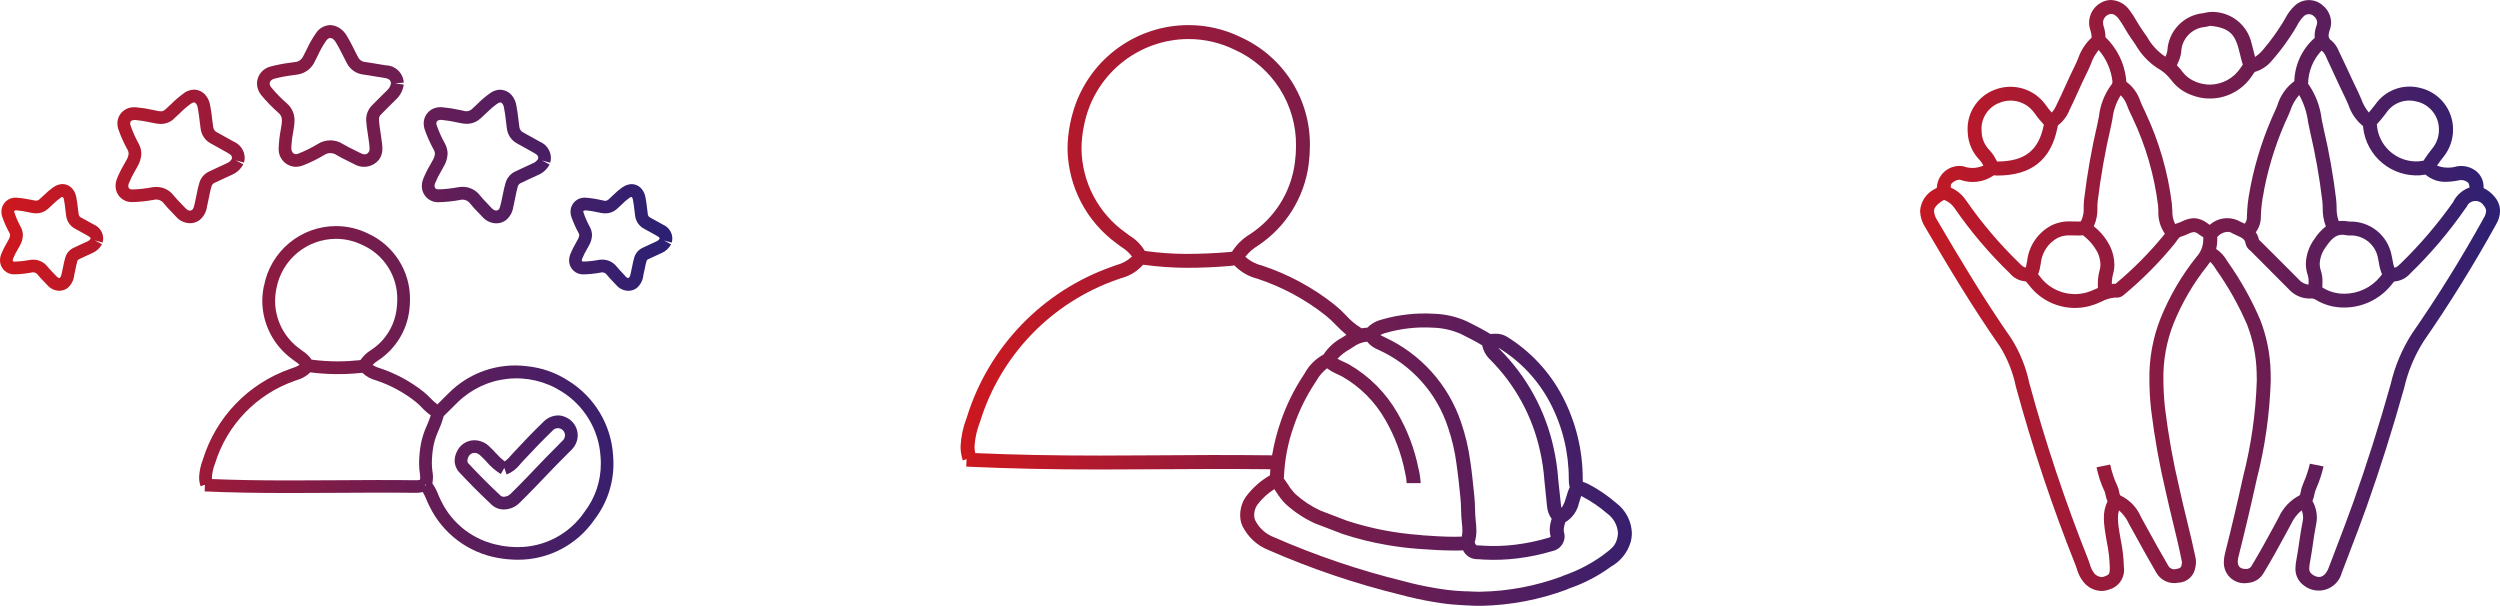 <svg xmlns="http://www.w3.org/2000/svg" xmlns:xlink="http://www.w3.org/1999/xlink" width="181.42" height="43.962" viewBox="0 0 181.42 43.962">
  <defs>
    <linearGradient id="linear-gradient" y1="0.773" x2="1" y2="0.779" gradientUnits="objectBoundingBox">
      <stop offset="0" stop-color="#ce181e"/>
      <stop offset="1" stop-color="#2a2075"/>
    </linearGradient>
    <linearGradient id="linear-gradient-2" y1="0.848" x2="1.091" y2="0.824" xlink:href="#linear-gradient"/>
    <linearGradient id="linear-gradient-3" x1="-0.05" y1="0.788" x2="1.035" y2="0.755" xlink:href="#linear-gradient"/>
    <clipPath id="clip-path">
      <path id="Path_4759" data-name="Path 4759" d="M37.763,31.848l.119-.135c.76-.824,1.476-1.561,2.187-2.252a.517.517,0,1,1,.766.688c-.215.222-.434.44-.651.659-.317.319-.634.637-.945.965-.714.754-1.431,1.505-2.175,2.233a.7.7,0,0,1-.49.221.367.367,0,0,1-.245-.077c-.779-.728-1.565-1.514-2.334-2.337a.285.285,0,0,1-.078-.206.57.57,0,0,1,.062-.241.49.49,0,0,1,.482-.32c.147,0,.263.062.458.246.133.124.259.257.383.39a4.488,4.488,0,0,0,1.041.9l.254-.445.167.479a2.387,2.387,0,0,0,1-.767M39.426,28.8c-.723.7-1.45,1.451-2.222,2.289l-.13.148a2.315,2.315,0,0,1-.449.428,4.8,4.8,0,0,1-.648-.612c-.14-.149-.278-.3-.424-.432a1.575,1.575,0,0,0-1.145-.494H34.4a1.4,1.4,0,0,0-1.247.83,1.468,1.468,0,0,0-.159.651,1.224,1.224,0,0,0,.326.837c.784.838,1.585,1.639,2.378,2.38a1.267,1.267,0,0,0,.875.326,1.621,1.621,0,0,0,1.137-.486c.75-.736,1.475-1.495,2.2-2.257.305-.322.617-.635.929-.949q.332-.331.661-.667a1.473,1.473,0,0,0,.425-1.025,1.442,1.442,0,0,0-.955-1.347,1.3,1.3,0,0,0-.481-.094,1.529,1.529,0,0,0-1.06.472m-8.584,4.55.077.017-.072.069Zm1.388-5.105v0h0v0m4.063,9.514a5.866,5.866,0,0,1-4.306-3.271c-.067-.129-.123-.264-.18-.4a3.8,3.8,0,0,0-.433-.822,2.7,2.7,0,0,0,.043-.46,1.912,1.912,0,0,0-.028-.338,4.213,4.213,0,0,1-.054-.692,7.722,7.722,0,0,1,.122-1.27,5.213,5.213,0,0,1,.371-1.1,7,7,0,0,0,.37-1.031l.012-.012c.183-.173.359-.35.535-.527.148-.15.3-.3.45-.447a6.107,6.107,0,0,1,7.552-.8,6,6,0,0,1,2.828,4.7c.015.18.023.359.023.537a5.733,5.733,0,0,1-1.182,3.5,5.838,5.838,0,0,1-4.84,2.558,7.3,7.3,0,0,1-1.285-.118m-20.909-4.82c0-.042-.007-.088-.007-.133a3.37,3.37,0,0,1,.231-1.006,9.234,9.234,0,0,1,5.768-5.984l.159-.057a2.211,2.211,0,0,0,.979-.563,15.84,15.84,0,0,0,3.657.043l.118-.012a2.285,2.285,0,0,0,1,.551,9.43,9.43,0,0,1,2.874,1.552,4.281,4.281,0,0,1,.428.4,4.14,4.14,0,0,0,.667.585c-.074.243-.175.483-.28.735a5.922,5.922,0,0,0-.43,1.306,8.586,8.586,0,0,0-.137,1.424,5.1,5.1,0,0,0,.068.847,1.037,1.037,0,0,1,.014.183,1.539,1.539,0,0,1-.011.181h-.008a1.113,1.113,0,0,1-.235.034c-1.954-.026-3.909-.014-5.866,0-1.107.007-2.212.014-3.319.014-2.253,0-4.027-.03-5.671-.1M26.228,25.16h0m-3.617-.882a2.162,2.162,0,0,0-.642-.621c-.062-.046-.125-.09-.184-.137a4.322,4.322,0,0,1-1.823-3.457,4.724,4.724,0,0,1,.1-.967,4.408,4.408,0,0,1,4.319-3.584,4.339,4.339,0,0,1,1.912.444,4.255,4.255,0,0,1,2.535,3.972,5.063,5.063,0,0,1-.046.675,4.148,4.148,0,0,1-1.858,2.98,2.563,2.563,0,0,0-.769.728l-.069.008c-.509.047-1.005.086-1.583.086a15.233,15.233,0,0,1-1.9-.127m-3.449-5.369a5.674,5.674,0,0,0-.121,1.154,5.266,5.266,0,0,0,2.171,4.181c.072.057.147.11.223.164a2.4,2.4,0,0,1,.311.248,1.942,1.942,0,0,1-.516.234l-.175.063a10.137,10.137,0,0,0-6.331,6.593,3.983,3.983,0,0,0-.267,1.261,2.057,2.057,0,0,0,.106.659l.317-.107-.022.481c1.8.082,3.71.118,6.2.118,1.108,0,2.216-.007,3.325-.014,1.95-.012,3.881-.024,5.863,0a2.024,2.024,0,0,0,.415-.053l.025-.005a3.564,3.564,0,0,1,.274.56c.067.158.134.315.211.465a6.838,6.838,0,0,0,4.962,3.755,8.312,8.312,0,0,0,1.451.133,6.713,6.713,0,0,0,5.574-2.929,6.634,6.634,0,0,0,1.366-4.049c0-.2-.009-.41-.027-.618a6.874,6.874,0,0,0-3.242-5.39,6.7,6.7,0,0,0-3.005-1.058,6.79,6.79,0,0,0-5.691,1.966c-.158.151-.312.305-.465.46l-.02.02c-.109.11-.218.221-.325.325a3.752,3.752,0,0,1-.5-.447,5,5,0,0,0-.522-.482,10.338,10.338,0,0,0-3.154-1.7,1.847,1.847,0,0,1-.527-.234,2.486,2.486,0,0,1,.4-.324A5.1,5.1,0,0,0,29.7,20.724a6.058,6.058,0,0,0,.053-.8,5.2,5.2,0,0,0-3.054-4.8,5.252,5.252,0,0,0-2.315-.538,5.323,5.323,0,0,0-5.222,4.32m-15.7-5.55c.122-.107.241-.218.358-.333a4.7,4.7,0,0,1,.587-.5c.091-.06.136-.065.178-.01a.449.449,0,0,1,.059.179c.049.233.075.47.1.707.016.149.034.3.056.444a1.231,1.231,0,0,0,.665.944c.168.087.333.181.5.275.14.079.278.159.418.234.123.067.187.125.187.175a.274.274,0,0,1,0,.041.5.5,0,0,1-.228.187c-.2.088-.394.18-.591.272l-.374.176a1.108,1.108,0,0,0-.636.714,6.1,6.1,0,0,0-.161.687c-.026.133-.052.265-.083.394l-.026.111c-.028.123-.056.251-.162.305a.273.273,0,0,1-.182-.1L3.879,18c-.142-.148-.286-.293-.415-.452a1.31,1.31,0,0,0-1.057-.523,1.65,1.65,0,0,0-.285.025,6.793,6.793,0,0,1-1.079.115c-.111,0-.12-.047-.12-.1l.02-.1a5.079,5.079,0,0,1,.355-.707l.136-.245a1.623,1.623,0,0,0,.228-.77,1.31,1.31,0,0,0-.173-.628,5.883,5.883,0,0,1-.462-1.075c0-.024,0-.1.158-.1h0a6.963,6.963,0,0,1,.927.151l.173.035a1.815,1.815,0,0,0,.345.035,1.218,1.218,0,0,0,.83-.31m.431-1.6a5.438,5.438,0,0,0-.71.6c-.107.1-.213.205-.327.3a.383.383,0,0,1-.389.065L2.3,12.694a7.592,7.592,0,0,0-1.14-.172A1.016,1.016,0,0,0,.1,13.544a1.146,1.146,0,0,0,.056.35,7.471,7.471,0,0,0,.536,1.2.34.34,0,0,1,.042.156.769.769,0,0,1-.115.331l-.128.23a5.69,5.69,0,0,0-.416.84A1.192,1.192,0,0,0,0,17.069a1.009,1.009,0,0,0,1.043,1.019,7.478,7.478,0,0,0,1.233-.128.416.416,0,0,1,.472.168c.145.18.306.348.469.514l.227.238a1.161,1.161,0,0,0,.861.4,1,1,0,0,0,.6-.2,1.394,1.394,0,0,0,.479-.92c.034-.145.065-.292.092-.439a5.662,5.662,0,0,1,.139-.594c.017-.063.045-.1.138-.144l.383-.18c.19-.089.38-.179.573-.264A1.4,1.4,0,0,0,7.4,15.9l-.523-.272.568.153a1.229,1.229,0,0,0,.042-.314,1.1,1.1,0,0,0-.674-.988c-.133-.072-.266-.147-.4-.222-.176-.1-.352-.2-.53-.292a.3.3,0,0,1-.177-.259c-.019-.139-.036-.278-.053-.418-.031-.263-.063-.526-.114-.781a1.286,1.286,0,0,0-.24-.57.958.958,0,0,0-.768-.4,1.165,1.165,0,0,0-.648.223m40.867,1.6c.121-.105.237-.216.354-.327a4.5,4.5,0,0,1,.591-.509c.094-.062.138-.066.179-.011a.491.491,0,0,1,.059.179c.048.231.074.465.1.7.018.152.035.3.058.452a1.227,1.227,0,0,0,.664.944c.17.087.335.181.5.275.14.079.279.159.418.234s.191.126.191.176a.25.25,0,0,1-.005.038.488.488,0,0,1-.228.189c-.191.084-.379.173-.567.262l-.4.186a1.128,1.128,0,0,0-.637.716c-.065.218-.11.441-.154.664-.026.14-.055.278-.089.42l-.022.1c-.028.127-.057.257-.164.313a.273.273,0,0,1-.182-.1L45.182,18c-.144-.149-.288-.3-.419-.459a1.321,1.321,0,0,0-1.058-.521,1.662,1.662,0,0,0-.286.025,6.7,6.7,0,0,1-1.08.115c-.108,0-.117-.046-.117-.094a.3.3,0,0,1,.021-.1,4.9,4.9,0,0,1,.347-.7l.14-.254a1.613,1.613,0,0,0,.231-.771,1.294,1.294,0,0,0-.161-.6,5.965,5.965,0,0,1-.475-1.1c0-.065.023-.065.159-.1a7.063,7.063,0,0,1,.92.149l.181.037a1.75,1.75,0,0,0,.346.036,1.218,1.218,0,0,0,.828-.311m.433-1.6a5.282,5.282,0,0,0-.718.609c-.105.1-.209.2-.32.3a.371.371,0,0,1-.388.065l-.175-.035a7.564,7.564,0,0,0-1.134-.17A1.017,1.017,0,0,0,41.4,13.544a1.159,1.159,0,0,0,.056.352,7.9,7.9,0,0,0,.535,1.2.313.313,0,0,1,.044.155.763.763,0,0,1-.118.332l-.134.241a5.651,5.651,0,0,0-.406.826,1.182,1.182,0,0,0-.08.424,1.006,1.006,0,0,0,1.04,1.017,7.522,7.522,0,0,0,1.235-.128.415.415,0,0,1,.472.168c.147.182.31.35.472.519l.222.233a1.167,1.167,0,0,0,.863.4,1.013,1.013,0,0,0,.606-.2,1.39,1.39,0,0,0,.477-.917c.037-.153.068-.306.1-.461.037-.191.075-.385.13-.573a.208.208,0,0,1,.138-.146l.408-.19c.184-.085.367-.172.552-.254a1.4,1.4,0,0,0,.688-.635l-.516-.274.563.153a1.188,1.188,0,0,0,.043-.314,1.108,1.108,0,0,0-.675-.989c-.135-.072-.266-.147-.4-.222-.176-.1-.352-.2-.53-.292a.3.3,0,0,1-.176-.259c-.021-.141-.036-.282-.054-.424-.029-.262-.061-.522-.114-.781a1.274,1.274,0,0,0-.238-.564.959.959,0,0,0-.767-.4,1.178,1.178,0,0,0-.648.222M12.613,6.8c.156-.136.305-.277.454-.42a5.935,5.935,0,0,1,.778-.666.489.489,0,0,1,.246-.106c.053,0,.114.065.159.12a.693.693,0,0,1,.1.284c.062.3.1.608.133.914.023.192.046.383.074.573a1.418,1.418,0,0,0,.78,1.114c.212.111.42.23.627.348.185.106.37.211.556.311.309.168.312.286.312.343h0a.5.5,0,0,1-.011.1.741.741,0,0,1-.364.313c-.257.114-.511.235-.765.354l-.475.224a1.3,1.3,0,0,0-.75.839,8.016,8.016,0,0,0-.2.856c-.033.175-.069.351-.112.529l-.03.13c-.052.234-.087.38-.186.453-.131.1-.328.043-.481-.125-.1-.112-.211-.223-.318-.334-.184-.189-.368-.378-.534-.584a1.564,1.564,0,0,0-1.257-.623,2.058,2.058,0,0,0-.345.03,8.651,8.651,0,0,1-1.411.152c-.184,0-.284-.092-.284-.256a.493.493,0,0,1,.035-.173,6.312,6.312,0,0,1,.452-.912l.18-.327a1.945,1.945,0,0,0,.28-.932,1.518,1.518,0,0,0-.188-.714,8.5,8.5,0,0,1-.6-1.342.412.412,0,0,1-.022-.131c0-.161.078-.244.346-.259a9.248,9.248,0,0,1,1.172.189l.256.051a2.216,2.216,0,0,0,.446.051,1.376,1.376,0,0,0,.953-.37m.718-1.852a6.651,6.651,0,0,0-.9.766c-.137.131-.275.264-.421.389-.213.188-.341.169-.613.113l-.252-.052a10.284,10.284,0,0,0-1.289-.205l-.111,0A1.179,1.179,0,0,0,8.518,7.135a1.344,1.344,0,0,0,.065.411,9.573,9.573,0,0,0,.682,1.518.545.545,0,0,1,.07.259,1.078,1.078,0,0,1-.169.491l-.175.316a7.36,7.36,0,0,0-.513,1.044,1.4,1.4,0,0,0-.092.494,1.168,1.168,0,0,0,1.206,1.177,9.6,9.6,0,0,0,1.565-.163.687.687,0,0,1,.733.262c.182.227.384.436.587.645.1.105.2.209.3.318a1.372,1.372,0,0,0,1.009.472,1.171,1.171,0,0,0,.7-.229,1.533,1.533,0,0,0,.539-1l.026-.113c.046-.188.082-.379.12-.569a7.511,7.511,0,0,1,.177-.764.391.391,0,0,1,.249-.267l.489-.23c.248-.116.495-.234.745-.344a1.663,1.663,0,0,0,.824-.763L17.1,9.816l.607.163a1.418,1.418,0,0,0,.051-.366,1.3,1.3,0,0,0-.8-1.156c-.18-.1-.358-.2-.536-.3-.216-.122-.434-.247-.656-.363a.505.505,0,0,1-.3-.429c-.026-.183-.049-.365-.071-.549-.037-.33-.077-.662-.145-.992a1.522,1.522,0,0,0-.279-.668,1.107,1.107,0,0,0-.884-.472,1.353,1.353,0,0,0-.76.262M34.844,6.8c.154-.135.3-.274.447-.416a6.054,6.054,0,0,1,.783-.67.491.491,0,0,1,.245-.106h0c.054,0,.116.066.157.117h0a.694.694,0,0,1,.1.288c.063.3.1.609.134.913.022.191.045.382.072.574a1.43,1.43,0,0,0,.781,1.113c.218.114.432.235.645.357.179.1.358.2.538.3.311.168.312.284.312.341a.413.413,0,0,1-.012.1.751.751,0,0,1-.364.311c-.253.113-.5.233-.757.351l-.482.227a1.311,1.311,0,0,0-.752.841,8.606,8.606,0,0,0-.2.846c-.035.178-.071.356-.113.535l-.031.138c-.054.232-.09.377-.183.447-.137.1-.329.046-.486-.125-.1-.108-.2-.213-.3-.32-.187-.192-.374-.386-.546-.6a1.565,1.565,0,0,0-1.258-.623,2.049,2.049,0,0,0-.345.03,8.651,8.651,0,0,1-1.409.152c-.184,0-.286-.092-.286-.256a.491.491,0,0,1,.034-.173,6.207,6.207,0,0,1,.45-.9l.187-.339a1.968,1.968,0,0,0,.278-.929,1.593,1.593,0,0,0-.213-.759,8.217,8.217,0,0,1-.582-1.3.413.413,0,0,1-.022-.131c0-.188.154-.257.341-.257h.006a9.139,9.139,0,0,1,1.167.188l.259.052a2.077,2.077,0,0,0,.427.047,1.429,1.429,0,0,0,.975-.366m1.477-2.114h0a1.355,1.355,0,0,0-.759.262,6.928,6.928,0,0,0-.907.77c-.136.13-.272.262-.413.385a.6.6,0,0,1-.616.113l-.256-.053a10.161,10.161,0,0,0-1.285-.2l-.11,0a1.178,1.178,0,0,0-1.226,1.181,1.346,1.346,0,0,0,.065.411,9.62,9.62,0,0,0,.68,1.52.556.556,0,0,1,.071.259,1.076,1.076,0,0,1-.167.491l-.18.324a7.253,7.253,0,0,0-.511,1.036,1.428,1.428,0,0,0-.092.494,1.169,1.169,0,0,0,1.208,1.177,9.589,9.589,0,0,0,1.563-.163.684.684,0,0,1,.735.262c.186.233.392.446.6.661l.288.3a1.369,1.369,0,0,0,1.01.474,1.169,1.169,0,0,0,.7-.231,1.524,1.524,0,0,0,.536-.987l.029-.121c.046-.19.083-.384.121-.578.051-.254.1-.507.173-.754a.393.393,0,0,1,.251-.269l.494-.233c.247-.115.492-.231.738-.341a1.664,1.664,0,0,0,.825-.76l-.555-.29.6.167a1.418,1.418,0,0,0,.052-.373,1.3,1.3,0,0,0-.8-1.153c-.173-.094-.346-.192-.519-.29-.223-.126-.446-.254-.674-.372a.52.52,0,0,1-.3-.43c-.027-.181-.048-.363-.069-.545-.039-.332-.079-.666-.147-.991a1.512,1.512,0,0,0-.28-.674v0h0a1.106,1.106,0,0,0-.878-.467ZM21.141,8.935a7.2,7.2,0,0,1,.129-1.14l.064-.407a3.136,3.136,0,0,0,.039-.456,1.591,1.591,0,0,0-.546-1.241,9.918,9.918,0,0,1-1.155-1.183.449.449,0,0,1-.1-.268c0-.159.121-.288.323-.346a10.5,10.5,0,0,1,1.339-.255l.25-.036a1.648,1.648,0,0,0,1.3-.843c.107-.2.206-.394.3-.595a6.631,6.631,0,0,1,.573-1.013c.1-.129.242-.309.5-.15a.771.771,0,0,1,.228.272c.182.3.336.6.491.914.094.189.19.379.291.566a1.54,1.54,0,0,0,1.2.838c.284.036.566.085.848.134.211.036.423.072.637.1.436.064.5.209.522.4a.879.879,0,0,1-.276.5c-.216.208-.428.421-.638.634l-.438.44a1.449,1.449,0,0,0-.448,1.114v.008a9.189,9.189,0,0,0,.117.973c.03.194.062.389.084.586l.019.153a2.758,2.758,0,0,1,.028.326.393.393,0,0,1-.062.248c-.17.261-.415.177-.617.074-.155-.082-.311-.158-.467-.234-.261-.128-.523-.255-.774-.406a1.7,1.7,0,0,0-1.85-.007,9.3,9.3,0,0,1-1.42.7.45.45,0,0,1-.156.03c-.23,0-.336-.227-.336-.429M22.916.607a7.372,7.372,0,0,0-.656,1.15c-.092.187-.184.374-.283.555a.731.731,0,0,1-.634.378l-.246.035a11.37,11.37,0,0,0-1.458.28,1.287,1.287,0,0,0-.992,1.233,1.361,1.361,0,0,0,.3.831,10.724,10.724,0,0,0,1.282,1.317.66.66,0,0,1,.228.544,2.257,2.257,0,0,1-.028.322l-.064.389a8.288,8.288,0,0,0-.142,1.295,1.273,1.273,0,0,0,1.249,1.35,1.417,1.417,0,0,0,.48-.088,10.185,10.185,0,0,0,1.563-.762.8.8,0,0,1,.919,0c.272.163.556.3.842.442.15.073.3.146.448.224a1.389,1.389,0,0,0,1.81-.38,1.316,1.316,0,0,0,.217-.76,3.332,3.332,0,0,0-.038-.444l-.016-.137c-.023-.209-.057-.419-.089-.627a8.09,8.09,0,0,1-.108-.915.485.485,0,0,1,.174-.378l.447-.449c.206-.207.412-.416.621-.617a1.8,1.8,0,0,0,.557-1.079l-.637-.085.639-.054a1.338,1.338,0,0,0-1.31-1.258c-.206-.03-.41-.066-.615-.1-.293-.051-.588-.1-.883-.139a.622.622,0,0,1-.511-.361c-.1-.178-.186-.36-.277-.541-.167-.333-.333-.667-.529-.985A1.639,1.639,0,0,0,24.64.216,1.315,1.315,0,0,0,23.947,0a1.287,1.287,0,0,0-1.031.606" transform="translate(0 -0.001)" fill="url(#linear-gradient)"/>
    </clipPath>
    <clipPath id="clip-path-2">
      <path id="Path_4760" data-name="Path 4760" d="M36.715,41.094l-.492-.027a14.872,14.872,0,0,1-1.731-.205,23.294,23.294,0,0,1-2.333-.507,57.837,57.837,0,0,1-9.4-3.185,2.529,2.529,0,0,1-1.387-1.254.892.892,0,0,1-.063-.355,1.316,1.316,0,0,1,.214-.731,4.613,4.613,0,0,1,1.246-1.154c.054.077.107.155.159.234a4.82,4.82,0,0,0,.662.843,8.264,8.264,0,0,0,2.113,1.4l2.023.775a22.294,22.294,0,0,0,3.218.8c.782.135,1.558.23,2.3.283l.266.018c.736.051,1.5.1,2.258.1H36c.151,0,.305,0,.465-.016a1.126,1.126,0,0,0,.934.641c.178,0,.354.018.531.031a13.871,13.871,0,0,0,2.453-.082,15.215,15.215,0,0,0,2.561-.532,1.1,1.1,0,0,0,.892-1.05,1.273,1.273,0,0,0-.043-.325.624.624,0,0,1-.023-.175,1.984,1.984,0,0,1,.109-.528l.006-.017a2.134,2.134,0,0,0,.987-1.37c.033-.1.063-.2.092-.3.023-.083.048-.163.072-.236.033.014.068.032.1.051a9.378,9.378,0,0,1,1.776,1.211,1.9,1.9,0,0,1,.795,1.411,1.629,1.629,0,0,1-.059.422c-.132.494-.33.683-1.049,1.216a10.887,10.887,0,0,1-2.822,1.46c-.047.023-.1.047-.143.066a17.915,17.915,0,0,1-5.895,1.111l-.2,0c-.274,0-.55-.018-.824-.034m6.858-6.244c-.026-.309-.061-.618-.1-.927s-.073-.63-.1-.944a15.4,15.4,0,0,0-.338-2.3,14.443,14.443,0,0,0-3.914-7.144,1.05,1.05,0,0,1-.1-.105.279.279,0,0,1,.078.037A10.217,10.217,0,0,1,42.8,27.441a11.846,11.846,0,0,1,1.339,5.52,2.089,2.089,0,0,0,.064.581,3.219,3.219,0,0,0-.215.59c-.024.083-.048.165-.084.27a2.138,2.138,0,0,1-.291.631.783.783,0,0,1-.039-.182M33.389,33.239a5.073,5.073,0,0,0-.158-1.054,13.073,13.073,0,0,0-1.521-4.029,9.512,9.512,0,0,0-3.516-3.529c-.132-.074-.272-.138-.411-.2a3.747,3.747,0,0,1-.429-.218,3.631,3.631,0,0,1,.882-.683l.3-.192a1.928,1.928,0,0,1,.917-.355l.054,0a1.987,1.987,0,0,0,.824.588,9.375,9.375,0,0,1,5.042,5.624,13.694,13.694,0,0,1,.616,2.638c.1.677.172,1.357.242,2.037l.05.481c.027.264.033.53.041.794.009.322.018.644.056.964a4.88,4.88,0,0,1,.04.572,2.038,2.038,0,0,1-.042.44c-.129.01-.272.011-.44.012h-.17c-.726,0-1.469-.052-2.188-.1L33.314,37a22.229,22.229,0,0,1-5.251-1.024l-1.949-.746a7.246,7.246,0,0,1-1.824-1.208,4.149,4.149,0,0,1-.524-.679c-.1-.149-.2-.3-.308-.441a.909.909,0,0,0,.011-.125,12.473,12.473,0,0,1,.724-3.7,13.749,13.749,0,0,1,1.54-3.127l.074-.114a3,3,0,0,1,.793-.93,3.453,3.453,0,0,0,.759.433c.114.053.231.105.339.165a8.375,8.375,0,0,1,3.138,3.161,12.283,12.283,0,0,1,1.425,3.823,3.686,3.686,0,0,1,.113.751ZM29.459,22.9h0Zm7.858,14.617a2.834,2.834,0,0,0,.117-.848,6.237,6.237,0,0,0-.047-.691c-.037-.291-.042-.582-.051-.873s-.017-.581-.047-.872l-.049-.479c-.072-.7-.142-1.393-.248-2.084a14.521,14.521,0,0,0-.664-2.828,10.481,10.481,0,0,0-5.571-6.2,2.648,2.648,0,0,1-.294-.152,1.541,1.541,0,0,1,.348-.139,10.155,10.155,0,0,1,3.45-.394,5.363,5.363,0,0,1,2.034.45l.173.088c.486.245.949.476,1.388.746a1.937,1.937,0,0,0,.56,1.018,13.445,13.445,0,0,1,3.638,6.652,14.34,14.34,0,0,1,.316,2.151c.026.325.063.651.1.977.034.3.069.6.092.894a1.781,1.781,0,0,0,.335.9,2.717,2.717,0,0,0-.144.794,2.057,2.057,0,0,0,.07.5.317.317,0,0,1-.159.076,14.275,14.275,0,0,1-2.389.5,12.55,12.55,0,0,1-2.271.079c-.188-.013-.373-.028-.534-.028h-.023a.339.339,0,0,1-.131-.234M1.065,31.054a2.271,2.271,0,0,1-.052-.489,5.873,5.873,0,0,1,.407-1.792,15.881,15.881,0,0,1,9.928-10.3l.278-.1a3.171,3.171,0,0,0,1.619-.98,1.311,1.311,0,0,1,.135.011,23.85,23.85,0,0,0,3.022.21c1.091,0,2.148-.048,3.139-.135l.137-.014.192-.027a3.5,3.5,0,0,0,1.677.968,16.185,16.185,0,0,1,4.949,2.667,7.52,7.52,0,0,1,.753.7,9.476,9.476,0,0,0,.751.705l-.018.011-.282.181a3.713,3.713,0,0,0-1.362,1.238,3.387,3.387,0,0,0-1.376,1.382l-.072.111a14.773,14.773,0,0,0-1.652,3.356,15.09,15.09,0,0,0-.63,2.464c-3.16-.038-5.853-.02-8.433,0-1.366.009-2.7.018-4.054.018-3.35,0-6.1-.054-9.056-.18M13.5,16.4l-.131-.014A3.154,3.154,0,0,0,12.3,15.3c-.112-.079-.223-.158-.33-.242A7.574,7.574,0,0,1,8.777,8.992,8.425,8.425,0,0,1,8.956,7.3a7.739,7.739,0,0,1,7.587-6.288,7.6,7.6,0,0,1,3.353.778,7.556,7.556,0,0,1,4.449,6.97,9.173,9.173,0,0,1-.078,1.18A7.3,7.3,0,0,1,21,15.177a3.941,3.941,0,0,0-1.3,1.269c-.067,0-.145.013-.254.027-.963.084-1.992.13-3.118.132a22.692,22.692,0,0,1-2.835-.2M16.542,0A8.72,8.72,0,0,0,8.133,6.411q-.1.335-.169.685c0,.011-.006.023-.008.034a9.439,9.439,0,0,0-.193,1.862,8.649,8.649,0,0,0,3.573,6.859c.12.094.245.184.371.273a2.557,2.557,0,0,1,.732.673,2.606,2.606,0,0,1-1.149.624L11,17.527A16.872,16.872,0,0,0,.444,28.5,6.6,6.6,0,0,0,0,30.565,3.191,3.191,0,0,0,.164,31.59L.437,31.5l-.023.541c3.209.144,6.113.208,9.706.208,1.357,0,2.692-.009,4.06-.017,2.545-.016,5.2-.034,8.3,0-.012.149-.019.3-.026.446l-.011,0A5.737,5.737,0,0,0,20.7,34.235a2.334,2.334,0,0,0-.407,1.326,1.881,1.881,0,0,0,.151.765,3.567,3.567,0,0,0,1.89,1.763A58.734,58.734,0,0,0,31.9,41.332a24.726,24.726,0,0,0,2.432.53,15.376,15.376,0,0,0,1.852.217l.473.028c.3.018.592.036.887.036l.234,0A18.882,18.882,0,0,0,44,40.959a.775.775,0,0,0,.163-.077h0A11.262,11.262,0,0,0,47.2,39.3a3.04,3.04,0,0,0,1.424-1.766,2.629,2.629,0,0,0,.093-.685A2.861,2.861,0,0,0,47.58,34.68a10.422,10.422,0,0,0-1.962-1.342,2.334,2.334,0,0,0-.462-.192c0-.058,0-.122-.006-.192a12.857,12.857,0,0,0-1.457-5.987,11.2,11.2,0,0,0-4.053-4.359,1.475,1.475,0,0,0-.8-.21c-.118,0-.235.01-.4.013-.5-.309-1.015-.57-1.518-.822l-.174-.088a6.234,6.234,0,0,0-2.419-.555,11.119,11.119,0,0,0-3.787.429,2.136,2.136,0,0,0-1.023.582c-.051,0-.1.006-.154.011A2.286,2.286,0,0,0,29.1,22a4.9,4.9,0,0,1-1.136-.944,8.1,8.1,0,0,0-.855-.788,17.132,17.132,0,0,0-5.255-2.827,2.664,2.664,0,0,1-1.187-.631,3.4,3.4,0,0,1,.907-.8,8.38,8.38,0,0,0,3.693-5.937,10.231,10.231,0,0,0,.085-1.313A8.537,8.537,0,0,0,20.341.882,8.6,8.6,0,0,0,16.542,0Z" transform="translate(0 0)" fill="url(#linear-gradient-2)"/>
    </clipPath>
    <clipPath id="clip-path-3">
      <path id="Path_4765" data-name="Path 4765" d="M24.608,17.48v0m-12.8-.412a3.75,3.75,0,0,1,1.08,1.27,2.235,2.235,0,0,1,.2.864,1.391,1.391,0,0,1-.061.413,3.819,3.819,0,0,0-.128,1.113V20.9c-.055.024-.11.05-.165.073a4.1,4.1,0,0,1-.667.256A3.159,3.159,0,0,1,8.7,20.071l-.08-.1c-.018-.021-.034-.043-.054-.069a2.922,2.922,0,0,0,.174-.683l.02-.126A2.361,2.361,0,0,1,10,17.254a1.964,1.964,0,0,1,.926-.173l.59.01a1.654,1.654,0,0,0,.3-.023m17.416,3.815-.041-.024c0-.031,0-.062,0-.093.006-.113.01-.227.01-.339a2.368,2.368,0,0,0-.112-.768A1.611,1.611,0,0,1,29,19.135a2.194,2.194,0,0,1,.453-1.226c.506-.753.885-.971,1.491-.837a.671.671,0,0,0,.224.014,2,2,0,0,1,2.069,1.69c.023.1.042.207.061.311a3.416,3.416,0,0,0,.224.821c-.049.06-.094.121-.139.178a3.357,3.357,0,0,1-2.6,1.229,2.918,2.918,0,0,1-1.555-.432m4.94-.165.082-.105c.143-.19.166-.2.271-.2a1.681,1.681,0,0,0,1.054-.572,31.6,31.6,0,0,0,3.987-4.7l.147-.193v-.04a.705.705,0,0,1,1.2.021.582.582,0,0,1,.167.386,1.094,1.094,0,0,1-.169.5A97.82,97.82,0,0,1,35.7,24.2a11.687,11.687,0,0,0-1.554,3.692c-.828,2.951-1.737,5.821-2.7,8.53-.393,1.108-.812,2.2-1.232,3.3l-.568,1.488c-.074.2-.293.662-.7.662a.882.882,0,0,1-.5-.2.47.47,0,0,1-.206-.439,2.667,2.667,0,0,1,.065-.5l.02-.116c.071-.384.127-.769.182-1.156.071-.483.139-.965.24-1.445a2.323,2.323,0,0,0,.048-.467,2.477,2.477,0,0,0-.322-1.2,1.99,1.99,0,0,0,.139-.47,1.23,1.23,0,0,1,.053-.214l.112-.286a9,9,0,0,0,.5-1.53l-.991-.2a8.089,8.089,0,0,1-.447,1.356l-.114.291a2.171,2.171,0,0,0-.1.382c-.04.2-.06.255-.09.269a3.341,3.341,0,0,0-1.512,1.6l-.3.56c-.521.96-1.061,1.952-1.636,2.9a.454.454,0,0,1-.457.282c-.387,0-.577-.177-.577-.539a1.415,1.415,0,0,1,.048-.341c.453-1.79.888-3.629,1.328-5.627A32.953,32.953,0,0,0,25.447,27.6c0-.209,0-.419-.01-.631a11.2,11.2,0,0,0-.75-3.75,22.714,22.714,0,0,0-2.349-4.2l-.062-.093a2.567,2.567,0,0,0-.788-.859,2.754,2.754,0,0,0,.079-.67,1.516,1.516,0,0,0-.008-.187,1.025,1.025,0,0,1,.791-.383.382.382,0,0,1,.173.032,4.447,4.447,0,0,0,.425.207c.446.2.619.3.663.574a.891.891,0,0,0,.374.568l1.329,1.333q.722.721,1.443,1.448a2.028,2.028,0,0,0,1.476.676l.175-.007a.528.528,0,0,1,.284.083,3.886,3.886,0,0,0,2.073.576,4.394,4.394,0,0,0,3.4-1.6M12.625,41.582a1.78,1.78,0,0,1-.3-.624c-.038-.114-.074-.227-.118-.336A118.866,118.866,0,0,1,7.92,27.775,9.778,9.778,0,0,0,6.61,24.55c-1.991-2.85-3.815-5.92-5.37-8.573a1.391,1.391,0,0,1-.23-.654c0-.1,0-.37.664-.784l.079-.03a1.57,1.57,0,0,1,.721.56,31.51,31.51,0,0,0,4.043,4.77,1.611,1.611,0,0,0,1.077.571h0c.069,0,.084,0,.232.188l.107.132a4.174,4.174,0,0,0,4.38,1.475,4.958,4.958,0,0,0,.839-.312,2.536,2.536,0,0,1,.993-.3l.145.007a.734.734,0,0,0,.479-.188,26.963,26.963,0,0,0,3.7-3.724c.058-.072.11-.147.16-.219.142-.2.194-.269.339-.309a2.9,2.9,0,0,0,.457-.175,1.166,1.166,0,0,1,.48-.144h0a.785.785,0,0,1,.345.183,3.141,3.141,0,0,0,.3.193v.037l0,.142a1.873,1.873,0,0,1-.509,1.266,17.865,17.865,0,0,0-2.59,4.437,11.605,11.605,0,0,0-.811,4.473,20.394,20.394,0,0,0,.121,2.132,54.613,54.613,0,0,0,1.075,6.009c.164.757.35,1.511.532,2.266.219.9.438,1.8.635,2.809a.879.879,0,0,1-.028.2c-.012.108-.031.256-.379.3a.5.5,0,0,1-.6-.261c-.515-.872-1-1.758-1.489-2.643l-.468-.85a3.065,3.065,0,0,0-1.523-1.589,1.05,1.05,0,0,1-.068-.241,1.722,1.722,0,0,0-.131-.439,6.668,6.668,0,0,1-.52-1.554l-.991.2a7.66,7.66,0,0,0,.6,1.792,1.291,1.291,0,0,1,.05.2,1.839,1.839,0,0,0,.145.476,2.7,2.7,0,0,0-.265,1.225,5.576,5.576,0,0,0,.056.737c.043.325.1.649.157.973a10.415,10.415,0,0,1,.218,1.9c-.006.465-.048.495-.421.631a.531.531,0,0,1-.18.032.778.778,0,0,1-.548-.292M5.484,11.535a2.69,2.69,0,0,0-.445-.632A2,2,0,0,1,4.467,9.6a1.846,1.846,0,0,1-.011-.22A2.013,2.013,0,0,1,5.785,7.451a2.11,2.11,0,0,1,2.468.694,8.465,8.465,0,0,0,.726.9.2.2,0,0,1-.006.035c-.369,1.837-1.358,2.632-3.382,2.642-.038-.061-.073-.124-.107-.186m27.67-2.4c0-.032,0-.072-.009-.118a8.28,8.28,0,0,0,.559-.665l.106-.136a2.01,2.01,0,0,1,2.172-.861,2.063,2.063,0,0,1,1.669,2.066,2.09,2.09,0,0,1-.469,1.337,10.313,10.313,0,0,0-.651.9c-.08.008-.175.023-.308.045-.081.007-.16.009-.239.009a2.864,2.864,0,0,1-2.83-2.58M14,19.9a2.453,2.453,0,0,0,.1-.7,3.205,3.205,0,0,0-.282-1.261,4.276,4.276,0,0,0-1.21-1.515l0-.008a2.966,2.966,0,0,0,.259-1.361c0-.151,0-.3.02-.446a50.57,50.57,0,0,1,.963-5.433c.04-.178.074-.359.108-.54a4.106,4.106,0,0,1,.6-1.722,1.857,1.857,0,0,1,.463.749,5.721,5.721,0,0,0,.261.6c.05.1.1.2.145.305A20.885,20.885,0,0,1,17.268,14.9c.012.128.019.261.023.4a2.677,2.677,0,0,0,.472,1.661c-.027.035-.052.071-.081.107a25.945,25.945,0,0,1-3.5,3.527,1.664,1.664,0,0,0-.268.012A2.62,2.62,0,0,1,14,19.9m13.473.372q-.721-.729-1.448-1.452L24.7,17.5a1.277,1.277,0,0,0-.11-.1,1.417,1.417,0,0,0-.23-.546,1.862,1.862,0,0,0,.37-1.081V15.66a9.793,9.793,0,0,1,.2-1.673l.045-.269a23.352,23.352,0,0,1,1.76-5.371l.132-.319a3.151,3.151,0,0,1,.644-1.134,5.422,5.422,0,0,1,.644,1.96c.046.245.1.489.154.732a45.656,45.656,0,0,1,.877,4.972c.021.172.027.348.032.524a3.6,3.6,0,0,0,.226,1.347,3.66,3.66,0,0,0-.827.915,3.2,3.2,0,0,0-.624,1.792,2.652,2.652,0,0,0,.145.852,1.318,1.318,0,0,1,.058.441c0,.074,0,.151-.007.226a1.083,1.083,0,0,1-.711-.376m.591-14.314,0,0,0,0m2.158,9.085c-.007-.206-.014-.411-.039-.613a46.54,46.54,0,0,0-.9-5.081c-.054-.229-.1-.462-.145-.694a5.6,5.6,0,0,0-.987-2.591,3.569,3.569,0,0,1,.978-2.4c.032.028.066.055.1.082a1.379,1.379,0,0,1,.259.444l.5,1.075c.291.632.582,1.262.888,1.886.072.145.136.3.2.446a3.3,3.3,0,0,0,1.065,1.547l.011.147a3.908,3.908,0,0,0,4.137,3.423,1.814,1.814,0,0,0,.217-.03.571.571,0,0,1,.179-.011,2.153,2.153,0,0,0,1.468.515,5.059,5.059,0,0,0,.975-.117.743.743,0,0,1,.577.132c.1.058.132.123.164.393a2.149,2.149,0,0,0-1.058.822l-.11.18v.027a31.626,31.626,0,0,1-3.835,4.494c-.251.246-.348.282-.372.284l-.091,0a3.232,3.232,0,0,1-.115-.5c-.022-.123-.045-.247-.074-.369a3.017,3.017,0,0,0-3.049-2.463h-.048a2.306,2.306,0,0,0-.744-.033,2.724,2.724,0,0,1-.151-1M9.965,9.275l.03-.17a2.617,2.617,0,0,0,.859-1.148c.216-.433.414-.872.612-1.312.214-.47.426-.941.659-1.4.1-.193.184-.4.268-.6a3.221,3.221,0,0,1,.569-1.018,4.259,4.259,0,0,1,1,2.3.412.412,0,0,1-.12.273,4.776,4.776,0,0,0-.863,2.242c-.032.17-.066.342-.1.509a51.4,51.4,0,0,0-.981,5.541c-.021.178-.023.361-.027.543a2.065,2.065,0,0,1-.149.92.936.936,0,0,1-.066.113.68.68,0,0,1-.145.009l-.578-.009a2.89,2.89,0,0,0-1.4.29,3.331,3.331,0,0,0-1.763,2.561l-.023.138a3.123,3.123,0,0,1-.069.345c-.027,0-.052,0-.079,0H7.586a1.158,1.158,0,0,1-.364-.287A30.6,30.6,0,0,1,3.306,14.5a2.518,2.518,0,0,0-1.079-.885c0-.043.006-.093.006-.148v-.053c0-.1.339-.374.644-.374h.007a2.682,2.682,0,0,0,2.475-.322,1.45,1.45,0,0,0,.25.021c2.464,0,3.888-1.132,4.356-3.463M20.013,5.936a2.169,2.169,0,0,1-.964-.714,3.893,3.893,0,0,0-.414-.481c.025-.068.055-.133.085-.2a2.4,2.4,0,0,0,.228-.748A1.884,1.884,0,0,1,20.67,1.958l.17-.033c.087-.018.2-.044.215-.05,1.367.128,1.757.624,2.031,1.553.049.168.09.34.131.511.06.246.121.5.2.753-.041.056-.076.11-.107.158l-.07.1A2.693,2.693,0,0,1,21.05,6.141a2.8,2.8,0,0,1-1.037-.2M18.3,15.246c-.006-.155-.013-.307-.028-.455a21.815,21.815,0,0,0-1.916-6.623c-.05-.115-.1-.229-.159-.342a4.237,4.237,0,0,1-.217-.491,2.839,2.839,0,0,0-1.013-1.4v0a1.51,1.51,0,0,0-.021-.245A4.99,4.99,0,0,0,13.453,2.7a2.622,2.622,0,0,0-.132-.791.869.869,0,0,1-.046-.272.636.636,0,0,1,.379-.571c.238-.132.508-.024.743.278a6.483,6.483,0,0,1,.464.719c.142.241.284.483.449.712.114.156.221.318.33.478A4.985,4.985,0,0,0,17.2,4.928a3.159,3.159,0,0,1,1.027.887,3.177,3.177,0,0,0,1.411,1.06,3.657,3.657,0,0,0,4.419-1.327l.1-.147a1.073,1.073,0,0,1,.133-.182,2.5,2.5,0,0,0,1.242-.825c.061-.066.12-.133.176-.2a16.68,16.68,0,0,0,1.431-1.97c.076-.118.147-.242.217-.365a2.576,2.576,0,0,1,.494-.688.525.525,0,0,1,.721,0,.587.587,0,0,1,.242.454h0a.676.676,0,0,1-.039.217,2.264,2.264,0,0,0-.145.745,1.559,1.559,0,0,0,.009.16,4.351,4.351,0,0,0-1.48,3.142,3.388,3.388,0,0,0-1.232,1.758l-.125.3a24.279,24.279,0,0,0-1.826,5.6l-.046.265a10.649,10.649,0,0,0-.21,1.846v.134a.8.8,0,0,1-.16.442c-.07-.033-.139-.064-.2-.093-.114-.051-.229-.1-.335-.162a1.9,1.9,0,0,0-2.006.339c-.052-.031-.11-.072-.169-.115a1.691,1.691,0,0,0-.961-.372,2.069,2.069,0,0,0-.875.234,2.046,2.046,0,0,1-.3.121,1.447,1.447,0,0,0-.206.07,2,2,0,0,1-.2-1.011M13.164.178a1.646,1.646,0,0,0-.9,1.455,1.874,1.874,0,0,0,.1.582,1.612,1.612,0,0,1,.083.491v.027a3.635,3.635,0,0,0-.983,1.524c-.075.178-.151.356-.238.529-.238.475-.458.958-.677,1.442-.193.429-.386.858-.638,1.364a2.078,2.078,0,0,1-.358.578C9.4,8,9.247,7.8,9.076,7.56a3.138,3.138,0,0,0-3.66-1.047,3.029,3.029,0,0,0-1.97,2.863c0,.105.006.21.015.318a3.036,3.036,0,0,0,.862,1.921,1.793,1.793,0,0,1,.271.4,1.915,1.915,0,0,1-1.47.049,1.641,1.641,0,0,0-1.9,1.45v.006a.775.775,0,0,1-.017.12,1.142,1.142,0,0,0-.169.089A1.917,1.917,0,0,0,0,15.323a2.315,2.315,0,0,0,.369,1.164c1.564,2.671,3.4,5.761,5.415,8.642a8.924,8.924,0,0,1,1.165,2.923,120.254,120.254,0,0,0,4.324,12.942c.038.092.069.185.1.28a2.616,2.616,0,0,0,.5.978,1.724,1.724,0,0,0,1.294.634,1.592,1.592,0,0,0,.536-.1,1.484,1.484,0,0,0,1.086-1.65,11.347,11.347,0,0,0-.235-2c-.054-.31-.11-.619-.151-.929a4.658,4.658,0,0,1-.046-.605,1.947,1.947,0,0,1,.076-.568,2.954,2.954,0,0,1,.742,1.013l.455.822c.493.894.984,1.79,1.5,2.669a1.5,1.5,0,0,0,1.613.749,1.3,1.3,0,0,0,1.234-1.125,1.633,1.633,0,0,0,.044-.375,1.568,1.568,0,0,0-.031-.311c-.189-.918-.41-1.827-.633-2.737-.182-.746-.364-1.492-.539-2.3A53.794,53.794,0,0,1,17.771,29.6a19.956,19.956,0,0,1-.115-2.029,10.6,10.6,0,0,1,.737-4.09A16.777,16.777,0,0,1,20.835,19.3c.08-.1.154-.2.22-.3a2.2,2.2,0,0,1,.376.483l.066.1a21.864,21.864,0,0,1,2.246,4.006l0,.009a10.187,10.187,0,0,1,.68,3.415c.007.2.011.4.011.6a32.163,32.163,0,0,1-.991,6.971c-.437,1.987-.87,3.817-1.322,5.6a2.387,2.387,0,0,0-.077.589,1.483,1.483,0,0,0,1.586,1.547L23.8,42.3a1.426,1.426,0,0,0,1.154-.759c.588-.964,1.132-1.969,1.66-2.941l.3-.558a2.9,2.9,0,0,1,.774-1.011,1.375,1.375,0,0,1,.106.52,1.306,1.306,0,0,1-.028.263c-.1.5-.177,1-.25,1.505-.053.373-.108.747-.176,1.12l-.021.111a3.877,3.877,0,0,0-.081.687,1.47,1.47,0,0,0,.619,1.254A1.733,1.733,0,0,0,30.6,41.57l.566-1.485c.423-1.1.846-2.207,1.241-3.322.971-2.731,1.884-5.624,2.718-8.6a10.9,10.9,0,0,1,1.41-3.389,98.51,98.51,0,0,0,5.254-8.472,2,2,0,0,0,.3-.988,1.593,1.593,0,0,0-.4-1.035,2.228,2.228,0,0,0-.789-.624c0-.027-.006-.054-.008-.083a1.44,1.44,0,0,0-.677-1.251,1.762,1.762,0,0,0-1.277-.245,2.213,2.213,0,0,1-1.426-.059c.156-.231.308-.436.464-.626a3.143,3.143,0,0,0,.7-1.975,3.088,3.088,0,0,0-2.477-3.056,3.027,3.027,0,0,0-3.167,1.224l-.111.142c-.12.154-.236.3-.355.439a3.077,3.077,0,0,1-.546-.967c-.072-.168-.143-.335-.222-.5-.3-.615-.59-1.239-.875-1.862L30.381,3.7a1.914,1.914,0,0,0-.532-.759.414.414,0,0,1-.207-.36,1.323,1.323,0,0,1,.09-.416,1.66,1.66,0,0,0,.094-.546A1.607,1.607,0,0,0,29.249.418,1.5,1.5,0,0,0,27.19.413a3.408,3.408,0,0,0-.708.95c-.061.107-.121.215-.188.318l-.055.087a15.348,15.348,0,0,1-1.281,1.757l-.006.007a2.8,2.8,0,0,1-.645.6c-.038-.139-.073-.282-.107-.429-.045-.188-.091-.375-.145-.56A2.92,2.92,0,0,0,21.089.867a2.6,2.6,0,0,0-.454.069l-.106.022a2.886,2.886,0,0,0-2.586,2.736,1.4,1.4,0,0,1-.138.418c-.029-.02-.059-.038-.089-.055a4.113,4.113,0,0,1-1.239-1.369c-.116-.17-.23-.342-.352-.508-.145-.2-.27-.417-.4-.63a7.249,7.249,0,0,0-.539-.83A1.726,1.726,0,0,0,13.851,0a1.411,1.411,0,0,0-.686.178" transform="translate(0)" fill="url(#linear-gradient-3)"/>
    </clipPath>
  </defs>
  <g id="Group_6332" data-name="Group 6332" transform="translate(-129.32 -8355.536)">
    <g id="Group_5985" data-name="Group 5985" transform="translate(129.32 8357.356)">
      <g id="Group_3788" data-name="Group 3788" transform="translate(0 0.001)" clip-path="url(#clip-path)">
        <rect id="Rectangle_7035" data-name="Rectangle 7035" width="48.791" height="38.799" transform="translate(0 0)" fill="url(#linear-gradient)"/>
      </g>
    </g>
    <g id="Group_5996" data-name="Group 5996" transform="translate(199.025 8357.357)">
      <g id="Group_3789" data-name="Group 3789" transform="translate(0 0)" clip-path="url(#clip-path-2)">
        <rect id="Rectangle_7036" data-name="Rectangle 7036" width="48.718" height="42.141" transform="translate(0 0)" fill="url(#linear-gradient-2)"/>
      </g>
    </g>
    <g id="Group_5997" data-name="Group 5997" transform="translate(268.657 8355.536)">
      <g id="Group_3799" data-name="Group 3799" transform="translate(0)" clip-path="url(#clip-path-3)">
        <rect id="Rectangle_7041" data-name="Rectangle 7041" width="42.082" height="43.373" transform="translate(0 -0.131)" fill="url(#linear-gradient-3)"/>
      </g>
    </g>
  </g>
</svg>

